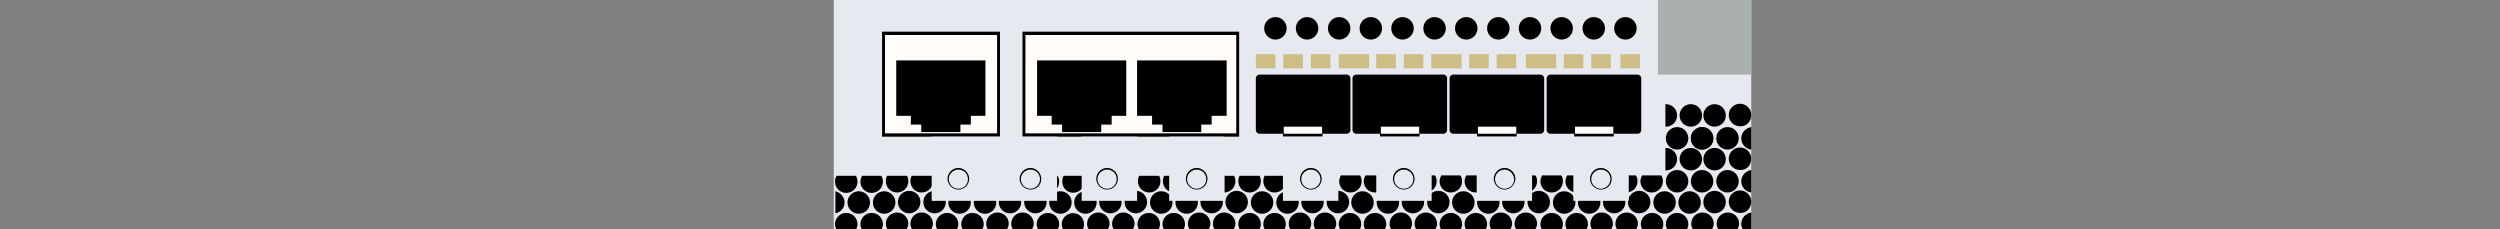 <?xml version="1.0" encoding="utf-8"?>
<!-- Copyright 2022 Virtual Console LLC. All rights reserved. Generator: Adobe Illustrator 23.1.0, SVG Export Plug-In . SVG Version: 6.00 Build 0)  -->
<svg version="1.1" id="Cisco_Blade_Switch_WS-3030_for_Dell"
	 xmlns="http://www.w3.org/2000/svg" xmlns:xlink="http://www.w3.org/1999/xlink" x="0px" y="0px" viewBox="0 0 600 55"
	 style="enable-background:new 0 0 600 55;" xml:space="preserve">
<rect x="0" y="0" width="600" height="55" fill="#808080" stroke="none"/>
<style type="text/css">
	.st0{fill:none;}
	.st1{fill:#E6E9F0;}
	.st2{fill:#FFFCFA;}
	.st3{fill:#CEBE86;}
	.st4{fill:#AAAFAF;}
</style>
<rect class="st0" width="600" height="55"/>
<g>
	<rect x="200.1" class="st1" width="220.2" height="55"/>
	<g>
		<rect x="212" y="8" class="st2" width="27.6" height="24.5"/>
		<path d="M240,32.8h-28.3V7.6H240V32.8z M212.4,32h26.9V8.4h-26.9V32z"/>
	</g>
	<rect x="307.9" y="31.7" width="9.5" height="1.1"/>
	<rect x="331.2" y="31.7" width="9.5" height="1.1"/>
	<rect x="354.5" y="31.7" width="9.5" height="1.1"/>
	<rect x="377.8" y="31.7" width="9.5" height="1.1"/>
	<polygon points="215.1,14.5 215.1,27.8 218.6,27.8 218.6,29.9 221.1,29.9 221.1,31.7 230.5,31.7 230.5,29.9 233,29.9 233,27.8 
		236.5,27.8 236.5,14.5 	"/>
	<g>
		<rect x="245.8" y="8" class="st2" width="51.3" height="24.5"/>
		<path d="M297.4,32.8h-52V7.6h52V32.8z M246.1,32h50.6V8.4h-50.6V32z"/>
	</g>
	<polygon points="248.9,14.5 248.9,27.8 252.4,27.8 252.4,29.9 254.9,29.9 254.9,31.7 264.3,31.7 264.3,29.9 266.8,29.9 266.8,27.8 
		270.3,27.8 270.3,14.5 	"/>
	<polygon points="272.9,14.5 272.9,27.8 276.5,27.8 276.5,29.9 279,29.9 279,31.7 288.3,31.7 288.3,29.9 290.8,29.9 290.8,27.8 
		294.4,27.8 294.4,14.5 	"/>
	<path d="M323.2,32.1h-20.9c-0.5,0-0.9-0.4-0.9-0.9V18.8c0-0.5,0.4-0.9,0.9-0.9h20.9c0.5,0,0.9,0.4,0.9,0.9v12.4
		C324.1,31.7,323.7,32.1,323.2,32.1z"/>
	<rect x="308.1" y="30.4" class="st2" width="9.2" height="1.7"/>
	<path d="M346.4,32.1h-20.9c-0.5,0-0.9-0.4-0.9-0.9V18.8c0-0.5,0.4-0.9,0.9-0.9h20.9c0.5,0,0.9,0.4,0.9,0.9v12.4
		C347.3,31.7,346.9,32.1,346.4,32.1z"/>
	<rect x="331.4" y="30.4" class="st2" width="9.2" height="1.7"/>
	<path d="M369.7,32.1h-20.9c-0.5,0-0.9-0.4-0.9-0.9V18.8c0-0.5,0.4-0.9,0.9-0.9h20.9c0.5,0,0.9,0.4,0.9,0.9v12.4
		C370.6,31.7,370.2,32.1,369.7,32.1z"/>
	<rect x="354.7" y="30.4" class="st2" width="9.2" height="1.7"/>
	<path d="M393,32.1h-20.9c-0.5,0-0.9-0.4-0.9-0.9V18.8c0-0.5,0.4-0.9,0.9-0.9H393c0.5,0,0.9,0.4,0.9,0.9v12.4
		C393.9,31.7,393.5,32.1,393,32.1z"/>
	<rect x="378" y="30.4" class="st2" width="9.2" height="1.7"/>
	<rect x="301.4" y="13" class="st3" width="4.7" height="3.4"/>
	<rect x="308" y="13" class="st3" width="4.7" height="3.4"/>
	<rect x="314.6" y="13" class="st3" width="4.7" height="3.4"/>
	<rect x="330.3" y="13" class="st3" width="4.7" height="3.4"/>
	<rect x="336.9" y="13" class="st3" width="4.7" height="3.4"/>
	<rect x="321.3" y="13" class="st3" width="7.3" height="3.4"/>
	<rect x="352.6" y="13" class="st3" width="4.7" height="3.4"/>
	<rect x="359.2" y="13" class="st3" width="4.7" height="3.4"/>
	<g>
		<g>
			<g>
				<ellipse cx="206.1" cy="48.6" rx="2.7" ry="2.7"/>
			</g>
		</g>
		<g>
			<g>
				<path d="M200.5,45.9v5.3c1.2-0.2,2.2-1.3,2.2-2.6S201.7,46.2,200.5,45.9z"/>
			</g>
		</g>
		<g>
			<g>
				<ellipse cx="212.2" cy="48.6" rx="2.7" ry="2.7"/>
			</g>
		</g>
		<g>
			<g>
				<path d="M205.5,55c0.2-0.4,0.3-0.8,0.3-1.2c0-1.5-1.2-2.7-2.7-2.7c-1.5,0-2.7,1.2-2.7,2.7c0,0.4,0.1,0.8,0.3,1.2H205.5z"/>
			</g>
		</g>
		<g>
			<g>
				<path d="M211.6,55c0.2-0.4,0.3-0.8,0.3-1.2c0-1.5-1.2-2.7-2.7-2.7c-1.5,0-2.7,1.2-2.7,2.7c0,0.4,0.1,0.8,0.3,1.2H211.6z"/>
			</g>
		</g>
		<g>
			<g>
				<path d="M201.1,42.2c-0.1,0-0.2,0-0.3,0c-0.3,0.4-0.4,0.9-0.4,1.4c0,1.5,1.2,2.7,2.7,2.7c1.5,0,2.7-1.2,2.7-2.7
					c0-0.5-0.1-1-0.4-1.4H201.1z"/>
			</g>
		</g>
		<g>
			<g>
				<path d="M206.9,42.2c-0.2,0.4-0.4,0.9-0.4,1.4c0,1.5,1.2,2.7,2.7,2.7c1.5,0,2.7-1.2,2.7-2.7c0-0.5-0.1-1-0.4-1.4H206.9z"/>
			</g>
		</g>
		<g>
			<g>
				<ellipse cx="218.2" cy="48.5" rx="2.7" ry="2.7"/>
			</g>
		</g>
		<g>
			<g>
				<ellipse cx="224.3" cy="48.5" rx="2.7" ry="2.7"/>
			</g>
		</g>
		<g>
			<g>
				<path d="M217.6,55c0.2-0.4,0.4-0.8,0.4-1.3c0-1.5-1.2-2.7-2.7-2.7c-1.5,0-2.7,1.2-2.7,2.7c0,0.5,0.1,0.9,0.4,1.3H217.6z"/>
			</g>
		</g>
		<g>
			<g>
				<path d="M223.5,55c0.2-0.4,0.4-0.8,0.4-1.3c0-1.5-1.2-2.7-2.7-2.7c-1.5,0-2.7,1.2-2.7,2.7c0,0.5,0.1,0.9,0.4,1.3H223.5z"/>
			</g>
		</g>
		<g>
			<g>
				<path d="M212.9,42.2c-0.2,0.4-0.3,0.8-0.3,1.3c0,1.5,1.2,2.7,2.7,2.7c1.5,0,2.7-1.2,2.7-2.7c0-0.5-0.1-0.9-0.3-1.3H212.9z"/>
			</g>
		</g>
		<g>
			<g>
				<path d="M218.8,42.2c-0.2,0.4-0.3,0.8-0.3,1.3c0,1.5,1.2,2.7,2.7,2.7c1.5,0,2.7-1.2,2.7-2.7c0-0.5-0.1-0.9-0.3-1.3H218.8z"/>
			</g>
		</g>
		<g>
			<g>
				<ellipse cx="230.3" cy="48.6" rx="2.7" ry="2.7"/>
			</g>
		</g>
		<g>
			<g>
				<ellipse cx="236.4" cy="48.6" rx="2.7" ry="2.7"/>
			</g>
		</g>
		<g>
			<g>
				<path d="M229.7,55c0.2-0.4,0.3-0.8,0.3-1.2c0-1.5-1.2-2.7-2.7-2.7c-1.5,0-2.7,1.2-2.7,2.7c0,0.4,0.1,0.8,0.3,1.2H229.7z"/>
			</g>
		</g>
		<g>
			<g>
				<path d="M235.8,55c0.2-0.4,0.3-0.8,0.3-1.2c0-1.5-1.2-2.7-2.7-2.7c-1.5,0-2.7,1.2-2.7,2.7c0,0.4,0.1,0.8,0.3,1.2H235.8z"/>
			</g>
		</g>
		<g>
			<g>
				<path d="M225,42.2c-0.2,0.4-0.4,0.9-0.4,1.4c0,1.5,1.2,2.7,2.7,2.7c1.5,0,2.7-1.2,2.7-2.7c0-0.5-0.1-1-0.4-1.4H225z"/>
			</g>
		</g>
		<g>
			<g>
				<path d="M231.1,42.2c-0.2,0.4-0.4,0.9-0.4,1.4c0,1.5,1.2,2.7,2.7,2.7c1.5,0,2.7-1.2,2.7-2.7c0-0.5-0.1-1-0.4-1.4H231.1z"/>
			</g>
		</g>
		<g>
			<g>
				<ellipse cx="242.4" cy="48.5" rx="2.7" ry="2.7"/>
			</g>
		</g>
		<g>
			<g>
				<ellipse cx="248.5" cy="48.5" rx="2.7" ry="2.7"/>
			</g>
		</g>
		<g>
			<g>
				<path d="M241.7,55c0.2-0.4,0.4-0.8,0.4-1.3c0-1.5-1.2-2.7-2.7-2.7c-1.5,0-2.7,1.2-2.7,2.7c0,0.5,0.1,0.9,0.4,1.3H241.7z"/>
			</g>
		</g>
		<g>
			<g>
				<path d="M247.7,55c0.2-0.4,0.4-0.8,0.4-1.3c0-1.5-1.2-2.7-2.7-2.7c-1.5,0-2.7,1.2-2.7,2.7c0,0.5,0.1,0.9,0.4,1.3H247.7z"/>
			</g>
		</g>
		<g>
			<g>
				<path d="M237,42.2c-0.2,0.4-0.3,0.8-0.3,1.3c0,1.5,1.2,2.7,2.7,2.7c1.5,0,2.7-1.2,2.7-2.7c0-0.5-0.1-0.9-0.3-1.3H237z"/>
			</g>
		</g>
		<g>
			<g>
				<path d="M243,42.2c-0.2,0.4-0.3,0.8-0.3,1.3c0,1.5,1.2,2.7,2.7,2.7c1.5,0,2.7-1.2,2.7-2.7c0-0.5-0.1-0.9-0.3-1.3H243z"/>
			</g>
		</g>
		<g>
			<g>
				<ellipse cx="254.5" cy="48.6" rx="2.7" ry="2.7"/>
			</g>
		</g>
		<g>
			<g>
				<ellipse cx="260.5" cy="48.6" rx="2.7" ry="2.7"/>
			</g>
		</g>
		<g>
			<path d="M253.9,55c0.2-0.4,0.3-0.8,0.3-1.2c0-1.5-1.2-2.7-2.7-2.7c-1.5,0-2.7,1.2-2.7,2.7c0,0.4,0.1,0.8,0.3,1.2H253.9z"/>
			<g>
				<g>
					<path d="M259.9,55c0.1-0.2,0.2-0.4,0.2-0.6c0.3-1.5-0.6-2.9-2-3.2c-1.4-0.3-2.9,0.6-3.2,2c-0.2,0.6,0,1.3,0.2,1.8H259.9z"/>
				</g>
			</g>
		</g>
		<g>
			<g>
				<path d="M249.2,42.2c-0.2,0.4-0.4,0.9-0.4,1.4c0,1.5,1.2,2.7,2.7,2.7c1.5,0,2.7-1.2,2.7-2.7c0-0.5-0.1-1-0.4-1.4H249.2z"/>
			</g>
		</g>
		<g>
			<g>
				<path d="M255.3,42.2c-0.2,0.2-0.3,0.5-0.3,0.8c-0.3,1.5,0.6,2.9,2,3.2c1.4,0.3,2.9-0.6,3.2-2c0.2-0.7,0-1.4-0.3-2H255.3z"/>
			</g>
		</g>
		<g>
			<g>
				<ellipse cx="266.5" cy="48.5" rx="2.7" ry="2.7"/>
			</g>
		</g>
		<g>
			<g>
				<ellipse cx="272.6" cy="48.5" rx="2.7" ry="2.7"/>
			</g>
		</g>
		<g>
			<g>
				<path d="M265.9,55c0.2-0.4,0.4-0.8,0.4-1.3c0-1.5-1.2-2.7-2.7-2.7c-1.5,0-2.7,1.2-2.7,2.7c0,0.5,0.1,0.9,0.4,1.3H265.9z"/>
			</g>
		</g>
		<g>
			<g>
				<path d="M271.9,55c0.2-0.4,0.4-0.8,0.4-1.3c0-1.5-1.2-2.7-2.7-2.7c-1.5,0-2.7,1.2-2.7,2.7c0,0.5,0.1,0.9,0.4,1.3H271.9z"/>
			</g>
		</g>
		<path d="M261.2,42.2c-0.2,0.4-0.3,0.8-0.3,1.3c0,1.5,1.2,2.7,2.7,2.7c1.5,0,2.7-1.2,2.7-2.7c0-0.5-0.1-0.9-0.3-1.3H261.2z"/>
		<path d="M267.2,42.2c-0.2,0.4-0.3,0.8-0.3,1.3c0,1.5,1.2,2.7,2.7,2.7c1.5,0,2.7-1.2,2.7-2.7c0-0.5-0.1-0.9-0.3-1.3H267.2z"/>
		<g>
			<g>
				<ellipse cx="278.7" cy="48.6" rx="2.7" ry="2.7"/>
			</g>
		</g>
		<g>
			<g>
				<ellipse cx="284.8" cy="48.6" rx="2.7" ry="2.7"/>
			</g>
		</g>
		<g>
			<g>
				<path d="M278.1,55c0.2-0.4,0.3-0.8,0.3-1.2c0-1.5-1.2-2.7-2.7-2.7c-1.5,0-2.7,1.2-2.7,2.7c0,0.4,0.1,0.8,0.3,1.2H278.1z"/>
			</g>
		</g>
		<g>
			<g>
				<path d="M284.1,55c0.2-0.4,0.3-0.8,0.3-1.2c0-1.5-1.2-2.7-2.7-2.7c-1.5,0-2.7,1.2-2.7,2.7c0,0.4,0.1,0.8,0.3,1.2H284.1z"/>
			</g>
		</g>
		<g>
			<g>
				<path d="M273.4,42.2c-0.2,0.4-0.3,0.8-0.3,1.3c0,1.5,1.2,2.7,2.7,2.7c1.5,0,2.7-1.2,2.7-2.7c0-0.5-0.1-0.9-0.3-1.3H273.4z"/>
			</g>
		</g>
		<g>
			<g>
				<path d="M279.4,42.2c-0.2,0.4-0.3,0.8-0.3,1.3c0,1.5,1.2,2.7,2.7,2.7c1.5,0,2.7-1.2,2.7-2.7c0-0.5-0.1-0.9-0.3-1.3H279.4z"/>
			</g>
		</g>
		<g>
			<g>
				<ellipse cx="290.8" cy="48.5" rx="2.7" ry="2.7"/>
			</g>
		</g>
		<g>
			<g>
				<ellipse cx="296.8" cy="48.5" rx="2.7" ry="2.7"/>
			</g>
		</g>
		<g>
			<g>
				<path d="M290.1,55c0.2-0.4,0.4-0.8,0.4-1.3c0-1.5-1.2-2.7-2.7-2.7c-1.5,0-2.7,1.2-2.7,2.7c0,0.5,0.1,0.9,0.4,1.3H290.1z"/>
			</g>
		</g>
		<g>
			<g>
				<path d="M296.1,55c0.2-0.4,0.4-0.8,0.4-1.3c0-1.5-1.2-2.7-2.7-2.7c-1.5,0-2.7,1.2-2.7,2.7c0,0.5,0.1,0.9,0.4,1.3H296.1z"/>
			</g>
		</g>
		<g>
			<g>
				<path d="M285.4,42.2c-0.2,0.4-0.3,0.8-0.3,1.3c0,1.5,1.2,2.7,2.7,2.7c1.5,0,2.7-1.2,2.7-2.7c0-0.5-0.1-0.9-0.3-1.3H285.4z"/>
			</g>
		</g>
		<g>
			<g>
				<path d="M291.4,42.2c-0.2,0.4-0.3,0.8-0.3,1.3c0,1.5,1.2,2.7,2.7,2.7c1.5,0,2.7-1.2,2.7-2.7c0-0.5-0.1-0.9-0.3-1.3H291.4z"/>
			</g>
		</g>
		<g>
			<g>
				<ellipse cx="302.9" cy="48.6" rx="2.7" ry="2.7"/>
			</g>
		</g>
		<g>
			<g>
				<ellipse cx="309" cy="48.6" rx="2.7" ry="2.7"/>
			</g>
		</g>
		<g>
			<g>
				<path d="M302.3,55c0.2-0.4,0.3-0.8,0.3-1.2c0-1.5-1.2-2.7-2.7-2.7c-1.5,0-2.7,1.2-2.7,2.7c0,0.4,0.1,0.8,0.3,1.2H302.3z"/>
			</g>
		</g>
		<g>
			<g>
				<path d="M308.3,55c0.2-0.4,0.3-0.8,0.3-1.2c0-1.5-1.2-2.7-2.7-2.7c-1.5,0-2.7,1.2-2.7,2.7c0,0.4,0.1,0.8,0.3,1.2H308.3z"/>
			</g>
		</g>
		<g>
			<g>
				<path d="M297.5,42.2c-0.2,0.4-0.3,0.8-0.3,1.3c0,1.5,1.2,2.7,2.7,2.7c1.5,0,2.7-1.2,2.7-2.7c0-0.5-0.1-0.9-0.3-1.3H297.5z"/>
			</g>
		</g>
		<g>
			<g>
				<path d="M303.5,42.2c-0.2,0.4-0.3,0.8-0.3,1.3c0,1.5,1.2,2.7,2.7,2.7c1.5,0,2.7-1.2,2.7-2.7c0-0.5-0.1-0.9-0.3-1.3H303.5z"/>
			</g>
		</g>
		<g>
			<g>
				<ellipse cx="315" cy="48.5" rx="2.7" ry="2.7"/>
			</g>
		</g>
		<g>
			<g>
				<ellipse cx="321.1" cy="48.5" rx="2.7" ry="2.7"/>
			</g>
		</g>
		<g>
			<g>
				<path d="M314.3,55c0.2-0.4,0.4-0.8,0.4-1.3c0-1.5-1.2-2.7-2.7-2.7c-1.5,0-2.7,1.2-2.7,2.7c0,0.5,0.1,0.9,0.4,1.3H314.3z"/>
			</g>
		</g>
		<g>
			<g>
				<path d="M320.3,55c0.2-0.4,0.4-0.8,0.4-1.3c0-1.5-1.2-2.7-2.7-2.7c-1.5,0-2.7,1.2-2.7,2.7c0,0.5,0.1,0.9,0.4,1.3H320.3z"/>
			</g>
		</g>
		<g>
			<g>
				<path d="M309.6,42.2c-0.2,0.4-0.3,0.8-0.3,1.3c0,1.5,1.2,2.7,2.7,2.7c1.5,0,2.7-1.2,2.7-2.7c0-0.5-0.1-0.9-0.3-1.3H309.6z"/>
			</g>
		</g>
		<g>
			<g>
				<path d="M319.5,42.2h-3.9c-0.2,0.4-0.3,0.8-0.3,1.3c0,1.5,1.2,2.7,2.7,2.7c1.5,0,2.7-1.2,2.7-2.7c0-0.5-0.1-0.9-0.4-1.3
					C320,42.2,319.8,42.2,319.5,42.2z"/>
			</g>
		</g>
		<g>
			<g>
				<ellipse cx="327" cy="48.6" rx="2.7" ry="2.7"/>
			</g>
		</g>
		<g>
			<g>
				<ellipse cx="333.1" cy="48.6" rx="2.7" ry="2.7"/>
			</g>
		</g>
		<g>
			<g>
				<path d="M326.4,55c0.2-0.4,0.3-0.8,0.3-1.2c0-1.5-1.2-2.7-2.7-2.7c-1.5,0-2.7,1.2-2.7,2.7c0,0.4,0.1,0.8,0.3,1.2H326.4z"/>
			</g>
		</g>
		<g>
			<g>
				<path d="M332.4,55c0.2-0.4,0.3-0.8,0.3-1.2c0-1.5-1.2-2.7-2.7-2.7c-1.5,0-2.7,1.2-2.7,2.7c0,0.4,0.1,0.8,0.3,1.2H332.4z"/>
			</g>
		</g>
		<g>
			<g>
				<path d="M321.8,42.1c-0.2,0.4-0.4,0.9-0.4,1.4c0,1.5,1.2,2.7,2.7,2.7c1.5,0,2.7-1.2,2.7-2.7c0-0.5-0.1-1-0.4-1.4H321.8z"/>
			</g>
		</g>
		<g>
			<g>
				<path d="M327.7,42.1c-0.2,0.4-0.4,0.9-0.4,1.4c0,1.5,1.2,2.7,2.7,2.7c1.5,0,2.7-1.2,2.7-2.7c0-0.5-0.1-1-0.4-1.4H327.7z"/>
			</g>
		</g>
		<g>
			<g>
				<ellipse cx="339.1" cy="48.5" rx="2.7" ry="2.7"/>
			</g>
		</g>
		<g>
			<g>
				<ellipse cx="345.2" cy="48.5" rx="2.7" ry="2.7"/>
			</g>
		</g>
		<g>
			<g>
				<path d="M338.5,55c0.2-0.4,0.4-0.8,0.4-1.3c0-1.5-1.2-2.7-2.7-2.7c-1.5,0-2.7,1.2-2.7,2.7c0,0.5,0.1,0.9,0.4,1.3H338.5z"/>
			</g>
		</g>
		<g>
			<g>
				<path d="M344.5,55c0.2-0.4,0.4-0.8,0.4-1.3c0-1.5-1.2-2.7-2.7-2.7c-1.5,0-2.7,1.2-2.7,2.7c0,0.5,0.1,0.9,0.4,1.3H344.5z"/>
			</g>
		</g>
		<g>
			<g>
				<path d="M333.8,42.1c-0.2,0.4-0.4,0.9-0.4,1.4c0,1.5,1.2,2.7,2.7,2.7c1.5,0,2.7-1.2,2.7-2.7c0-0.5-0.1-1-0.4-1.4H333.8z"/>
			</g>
		</g>
		<g>
			<g>
				<path d="M339.8,42.1c-0.2,0.4-0.4,0.9-0.4,1.4c0,1.5,1.2,2.7,2.7,2.7c1.5,0,2.7-1.2,2.7-2.7c0-0.5-0.1-1-0.4-1.4H339.8z"/>
			</g>
		</g>
		<g>
			<g>
				<ellipse cx="351.2" cy="48.6" rx="2.7" ry="2.7"/>
			</g>
		</g>
		<g>
			<g>
				<ellipse cx="357.2" cy="48.6" rx="2.7" ry="2.7"/>
			</g>
		</g>
		<g>
			<g>
				<path d="M350.6,55c0.2-0.4,0.3-0.8,0.3-1.2c0-1.5-1.2-2.7-2.7-2.7c-1.5,0-2.7,1.2-2.7,2.7c0,0.4,0.1,0.8,0.3,1.2H350.6z"/>
			</g>
		</g>
		<g>
			<g>
				<path d="M356.6,55c0.2-0.4,0.3-0.8,0.3-1.2c0-1.5-1.2-2.7-2.7-2.7c-1.5,0-2.7,1.2-2.7,2.7c0,0.4,0.1,0.8,0.3,1.2H356.6z"/>
			</g>
		</g>
		<g>
			<g>
				<path d="M345.9,42.1c-0.2,0.4-0.4,0.9-0.4,1.4c0,1.5,1.2,2.7,2.7,2.7c1.5,0,2.7-1.2,2.7-2.7c0-0.5-0.1-1-0.4-1.4H345.9z"/>
			</g>
		</g>
		<g>
			<g>
				<path d="M351.9,42.1c-0.2,0.4-0.4,0.9-0.4,1.4c0,1.5,1.2,2.7,2.7,2.7c1.5,0,2.7-1.2,2.7-2.7c0-0.5-0.1-1-0.4-1.4H351.9z"/>
			</g>
		</g>
		<g>
			<g>
				<ellipse cx="363.2" cy="48.5" rx="2.7" ry="2.7"/>
			</g>
		</g>
		<g>
			<g>
				<ellipse cx="369.3" cy="48.5" rx="2.7" ry="2.7"/>
			</g>
		</g>
		<g>
			<g>
				<path d="M362.5,55c0.2-0.4,0.4-0.8,0.4-1.3c0-1.5-1.2-2.7-2.7-2.7c-1.5,0-2.7,1.2-2.7,2.7c0,0.5,0.1,0.9,0.4,1.3H362.5z"/>
			</g>
		</g>
		<g>
			<g>
				<path d="M368.5,55c0.2-0.4,0.4-0.8,0.4-1.3c0-1.5-1.2-2.7-2.7-2.7c-1.5,0-2.7,1.2-2.7,2.7c0,0.5,0.1,0.9,0.4,1.3H368.5z"/>
			</g>
		</g>
		<g>
			<g>
				<path d="M357.9,42.1c-0.2,0.4-0.4,0.9-0.4,1.4c0,1.5,1.2,2.7,2.7,2.7c1.5,0,2.7-1.2,2.7-2.7c0-0.5-0.1-1-0.4-1.4H357.9z"/>
			</g>
		</g>
		<g>
			<g>
				<path d="M363.9,42.1c-0.2,0.4-0.4,0.9-0.4,1.4c0,1.5,1.2,2.7,2.7,2.7c1.5,0,2.7-1.2,2.7-2.7c0-0.5-0.1-1-0.4-1.4H363.9z"/>
			</g>
		</g>
		<g>
			<g>
				<ellipse cx="375.4" cy="48.6" rx="2.7" ry="2.7"/>
			</g>
		</g>
		<g>
			<g>
				<ellipse cx="381.4" cy="48.6" rx="2.7" ry="2.7"/>
			</g>
		</g>
		<g>
			<g>
				<path d="M374.8,55c0.2-0.4,0.3-0.8,0.3-1.2c0-1.5-1.2-2.7-2.7-2.7c-1.5,0-2.7,1.2-2.7,2.7c0,0.4,0.1,0.8,0.3,1.2H374.8z"/>
			</g>
		</g>
		<g>
			<g>
				<path d="M380.8,55c0.2-0.4,0.3-0.8,0.3-1.2c0-1.5-1.2-2.7-2.7-2.7c-1.5,0-2.7,1.2-2.7,2.7c0,0.4,0.1,0.8,0.3,1.2H380.8z"/>
			</g>
		</g>
		<g>
			<g>
				<path d="M370.1,42.1c-0.2,0.4-0.4,0.9-0.4,1.4c0,1.5,1.2,2.7,2.7,2.7c1.5,0,2.7-1.2,2.7-2.7c0-0.5-0.1-1-0.4-1.4H370.1z"/>
			</g>
		</g>
		<g>
			<g>
				<path d="M376.1,42.1c-0.2,0.4-0.4,0.9-0.4,1.4c0,1.5,1.2,2.7,2.7,2.7c1.5,0,2.7-1.2,2.7-2.7c0-0.5-0.1-1-0.4-1.4H376.1z"/>
			</g>
		</g>
		<g>
			<g>
				<ellipse cx="387.4" cy="48.5" rx="2.7" ry="2.7"/>
			</g>
		</g>
		<g>
			<g>
				<ellipse cx="393.4" cy="48.5" rx="2.7" ry="2.7"/>
			</g>
		</g>
		<g>
			<g>
				<path d="M386.7,55c0.2-0.4,0.4-0.8,0.4-1.3c0-1.5-1.2-2.7-2.7-2.7c-1.5,0-2.7,1.2-2.7,2.7c0,0.5,0.1,0.9,0.4,1.3H386.7z"/>
			</g>
		</g>
		<g>
			<g>
				<path d="M392.7,55c0.2-0.4,0.4-0.8,0.4-1.3c0-1.5-1.2-2.7-2.7-2.7c-1.5,0-2.7,1.2-2.7,2.7c0,0.5,0.1,0.9,0.4,1.3H392.7z"/>
			</g>
		</g>
		<g>
			<g>
				<path d="M382,42.1c-0.2,0.4-0.4,0.9-0.4,1.4c0,1.5,1.2,2.7,2.7,2.7c1.5,0,2.7-1.2,2.7-2.7c0-0.5-0.1-1-0.4-1.4H382z"/>
			</g>
		</g>
		<g>
			<g>
				<path d="M388,42.1c-0.2,0.4-0.4,0.9-0.4,1.4c0,1.5,1.2,2.7,2.7,2.7c1.5,0,2.7-1.2,2.7-2.7c0-0.5-0.1-1-0.4-1.4H388z"/>
			</g>
		</g>
		<g>
			<g>
				<path d="M394.1,42.1c-0.2,0.4-0.4,0.9-0.4,1.4c0,1.5,1.2,2.7,2.7,2.7c1.5,0,2.7-1.2,2.7-2.7c0-0.5-0.1-1-0.4-1.4H394.1z"/>
			</g>
		</g>
		<g>
			<g>
				<ellipse cx="399.5" cy="48.6" rx="2.7" ry="2.7"/>
			</g>
		</g>
		<g>
			<g>
				<ellipse cx="405.5" cy="48.6" rx="2.7" ry="2.7"/>
			</g>
		</g>
		<g>
			<g>
				<path d="M398.9,55c0.2-0.4,0.3-0.8,0.3-1.2c0-1.5-1.2-2.7-2.7-2.7c-1.5,0-2.7,1.2-2.7,2.7c0,0.4,0.1,0.8,0.3,1.2H398.9z"/>
			</g>
		</g>
		<g>
			<g>
				<path d="M404.9,55c0.2-0.4,0.3-0.8,0.3-1.2c0-1.5-1.2-2.7-2.7-2.7c-1.5,0-2.7,1.2-2.7,2.7c0,0.4,0.1,0.8,0.3,1.2H404.9z"/>
			</g>
		</g>
		<g>
			<g>
				<ellipse cx="411.5" cy="48.5" rx="2.7" ry="2.7"/>
			</g>
		</g>
		<g>
			<g>
				<path d="M420.3,48.4c0-1.5-1.2-2.7-2.7-2.7c-1.5,0-2.7,1.2-2.7,2.7c0,1.5,1.2,2.7,2.7,2.7C419.1,51.2,420.3,50,420.3,48.4
					L420.3,48.4z"/>
			</g>
		</g>
		<g>
			<g>
				<path d="M410.9,55c0.2-0.4,0.4-0.8,0.4-1.3c0-1.5-1.2-2.7-2.7-2.7c-1.5,0-2.7,1.2-2.7,2.7c0,0.5,0.1,0.9,0.4,1.3H410.9z"/>
			</g>
		</g>
		<g>
			<g>
				<path d="M417,55c0.2-0.4,0.4-0.8,0.4-1.3c0-1.5-1.2-2.7-2.7-2.7c-1.5,0-2.7,1.2-2.7,2.7c0,0.5,0.1,0.9,0.4,1.3H417z"/>
			</g>
		</g>
		<g>
			<g>
				<ellipse cx="408.5" cy="43.5" rx="2.7" ry="2.7"/>
			</g>
		</g>
		<g>
			<g>
				<ellipse cx="414.6" cy="43.5" rx="2.7" ry="2.7"/>
			</g>
		</g>
		<g>
			<g>
				<path d="M420.3,51c-1.3,0.2-2.4,1.3-2.4,2.7c0,0.5,0.1,0.9,0.4,1.3h2V51z"/>
			</g>
		</g>
		<g>
			<g>
				<path d="M420.3,40.8c-1.3,0.2-2.4,1.3-2.4,2.7c0,1.4,1,2.5,2.4,2.7V40.8z"/>
			</g>
		</g>
		<g>
			<g>
				<ellipse cx="411.5" cy="38.2" rx="2.7" ry="2.7"/>
			</g>
		</g>
		<g>
			<g>
				<path d="M420.3,38.1c0-1.5-1.2-2.7-2.7-2.7c-1.5,0-2.7,1.2-2.7,2.7c0,1.5,1.2,2.7,2.7,2.7C419.1,40.9,420.3,39.7,420.3,38.1
					L420.3,38.1z"/>
			</g>
		</g>
		<g>
			<g>
				<ellipse cx="408.5" cy="33.2" rx="2.7" ry="2.7"/>
			</g>
		</g>
		<g>
			<g>
				<ellipse cx="408.5" cy="33.2" rx="2.7" ry="2.7"/>
			</g>
		</g>
		<g>
			<g>
				<ellipse cx="402.5" cy="43.5" rx="2.7" ry="2.7"/>
			</g>
		</g>
		<g>
			<g>
				<ellipse cx="405.8" cy="38.2" rx="2.7" ry="2.7"/>
			</g>
		</g>
		<g>
			<g>
				<ellipse cx="402.5" cy="33.2" rx="2.7" ry="2.7"/>
			</g>
		</g>
		<g>
			<g>
				<ellipse cx="414.6" cy="33.2" rx="2.7" ry="2.7"/>
			</g>
		</g>
		<g>
			<g>
				<path d="M420.3,30.5c-1.3,0.2-2.4,1.3-2.4,2.7c0,1.4,1,2.5,2.4,2.7V30.5z"/>
			</g>
		</g>
		<g>
			<g>
				<path d="M399.8,35.5c0,0-0.1,0-0.1,0v5.4c0,0,0.1,0,0.1,0c1.5,0,2.7-1.2,2.7-2.7C402.5,36.7,401.3,35.5,399.8,35.5z"/>
			</g>
		</g>
		<g>
			<g>
				<ellipse cx="405.8" cy="27.7" rx="2.7" ry="2.7"/>
			</g>
		</g>
		<g>
			<g>
				<path d="M399.8,25c0,0-0.1,0-0.1,0v5.4c0,0,0.1,0,0.1,0c1.5,0,2.7-1.2,2.7-2.7C402.5,26.2,401.3,25,399.8,25z"/>
			</g>
		</g>
		<g>
			<g>
				<ellipse cx="411.5" cy="27.7" rx="2.7" ry="2.7"/>
			</g>
		</g>
		<g>
			<g>
				<path d="M420.3,27.6c0-1.5-1.2-2.7-2.7-2.7c-1.5,0-2.7,1.2-2.7,2.7c0,1.5,1.2,2.7,2.7,2.7C419.1,30.4,420.3,29.2,420.3,27.6
					L420.3,27.6z"/>
			</g>
		</g>
	</g>
	<rect x="343.5" y="13" class="st3" width="7.3" height="3.4"/>
	<rect x="375.3" y="13" class="st3" width="4.7" height="3.4"/>
	<rect x="381.9" y="13" class="st3" width="4.7" height="3.4"/>
	<rect x="388.9" y="13" class="st3" width="4.7" height="3.4"/>
	<rect x="366.2" y="13" class="st3" width="7.3" height="3.4"/>
	<rect x="223.6" y="32.8" class="st1" width="30.1" height="15.4"/>
	<rect x="259.6" y="32.8" class="st1" width="13.3" height="15.4"/>
	<rect x="280.6" y="32.8" class="st1" width="13.3" height="15.4"/>
	<rect x="307.9" y="32.8" class="st1" width="13.3" height="15.4"/>
	<rect x="330.3" y="32.8" class="st1" width="13.3" height="15.4"/>
	<rect x="354.4" y="32.8" class="st1" width="13.3" height="15.4"/>
	<rect x="377.6" y="32.8" class="st1" width="13.3" height="15.4"/>
	<g>
		<circle class="st1" cx="230" cy="42.9" r="2.4"/>
		<path d="M230,45.5c-1.4,0-2.6-1.2-2.6-2.6c0-1.4,1.2-2.6,2.6-2.6c1.4,0,2.6,1.2,2.6,2.6C232.6,44.4,231.4,45.5,230,45.5z
			 M230,40.7c-1.2,0-2.3,1-2.3,2.3c0,1.2,1,2.3,2.3,2.3s2.3-1,2.3-2.3S231.3,40.7,230,40.7z"/>
	</g>
	<g>
		<circle class="st1" cx="247.3" cy="42.9" r="2.4"/>
		<path d="M247.3,45.5c-1.4,0-2.6-1.2-2.6-2.6c0-1.4,1.2-2.6,2.6-2.6c1.4,0,2.6,1.2,2.6,2.6C249.9,44.4,248.8,45.5,247.3,45.5z
			 M247.3,40.7c-1.2,0-2.3,1-2.3,2.3c0,1.2,1,2.3,2.3,2.3c1.2,0,2.3-1,2.3-2.3S248.6,40.7,247.3,40.7z"/>
	</g>
	<g>
		<circle class="st1" cx="265.7" cy="42.9" r="2.4"/>
		<path d="M265.7,45.5c-1.4,0-2.6-1.2-2.6-2.6c0-1.4,1.2-2.6,2.6-2.6s2.6,1.2,2.6,2.6C268.3,44.4,267.1,45.5,265.7,45.5z
			 M265.7,40.7c-1.2,0-2.3,1-2.3,2.3c0,1.2,1,2.3,2.3,2.3s2.3-1,2.3-2.3S267,40.7,265.7,40.7z"/>
	</g>
	<g>
		<circle class="st1" cx="287.2" cy="42.9" r="2.4"/>
		<path d="M287.2,45.5c-1.4,0-2.6-1.2-2.6-2.6c0-1.4,1.2-2.6,2.6-2.6s2.6,1.2,2.6,2.6C289.8,44.4,288.6,45.5,287.2,45.5z
			 M287.2,40.7c-1.2,0-2.3,1-2.3,2.3c0,1.2,1,2.3,2.3,2.3c1.2,0,2.3-1,2.3-2.3S288.5,40.7,287.2,40.7z"/>
	</g>
	<g>
		<circle class="st1" cx="314.6" cy="42.9" r="2.4"/>
		<path d="M314.6,45.5c-1.4,0-2.6-1.2-2.6-2.6c0-1.4,1.2-2.6,2.6-2.6s2.6,1.2,2.6,2.6C317.2,44.4,316,45.5,314.6,45.5z M314.6,40.7
			c-1.2,0-2.3,1-2.3,2.3c0,1.2,1,2.3,2.3,2.3c1.2,0,2.3-1,2.3-2.3S315.9,40.7,314.6,40.7z"/>
	</g>
	<g>
		<circle class="st1" cx="336.9" cy="42.9" r="2.4"/>
		<path d="M336.9,45.5c-1.4,0-2.6-1.2-2.6-2.6c0-1.4,1.2-2.6,2.6-2.6s2.6,1.2,2.6,2.6C339.5,44.4,338.3,45.5,336.9,45.5z
			 M336.9,40.7c-1.2,0-2.3,1-2.3,2.3c0,1.2,1,2.3,2.3,2.3s2.3-1,2.3-2.3C339.2,41.7,338.2,40.7,336.9,40.7z"/>
	</g>
	<g>
		<circle class="st1" cx="361.1" cy="42.9" r="2.4"/>
		<path d="M361.1,45.5c-1.4,0-2.6-1.2-2.6-2.6c0-1.4,1.2-2.6,2.6-2.6s2.6,1.2,2.6,2.6C363.6,44.4,362.5,45.5,361.1,45.5z
			 M361.1,40.7c-1.2,0-2.3,1-2.3,2.3c0,1.2,1,2.3,2.3,2.3s2.3-1,2.3-2.3C363.3,41.7,362.3,40.7,361.1,40.7z"/>
	</g>
	<g>
		<circle class="st1" cx="384.2" cy="42.9" r="2.4"/>
		<path d="M384.2,45.5c-1.4,0-2.6-1.2-2.6-2.6c0-1.4,1.2-2.6,2.6-2.6s2.6,1.2,2.6,2.6C386.8,44.4,385.7,45.5,384.2,45.5z
			 M384.2,40.7c-1.2,0-2.3,1-2.3,2.3c0,1.2,1,2.3,2.3,2.3c1.2,0,2.3-1,2.3-2.3S385.5,40.7,384.2,40.7z"/>
	</g>
	<rect x="397.9" class="st4" width="22.4" height="17.9"/>
</g>
<circle cx="306.1" cy="6.8" r="2.7"/>
<circle cx="313.7" cy="6.8" r="2.7"/>
<circle cx="321.4" cy="6.8" r="2.7"/>
<circle cx="329" cy="6.8" r="2.7"/>
<circle cx="336.6" cy="6.8" r="2.7"/>
<circle cx="344.3" cy="6.8" r="2.7"/>
<circle cx="351.9" cy="6.8" r="2.7"/>
<circle cx="359.6" cy="6.8" r="2.7"/>
<circle cx="367.2" cy="6.8" r="2.7"/>
<circle cx="374.8" cy="6.8" r="2.7"/>
<circle cx="382.5" cy="6.8" r="2.7"/>
<circle cx="390.1" cy="6.8" r="2.7"/>
</svg>
